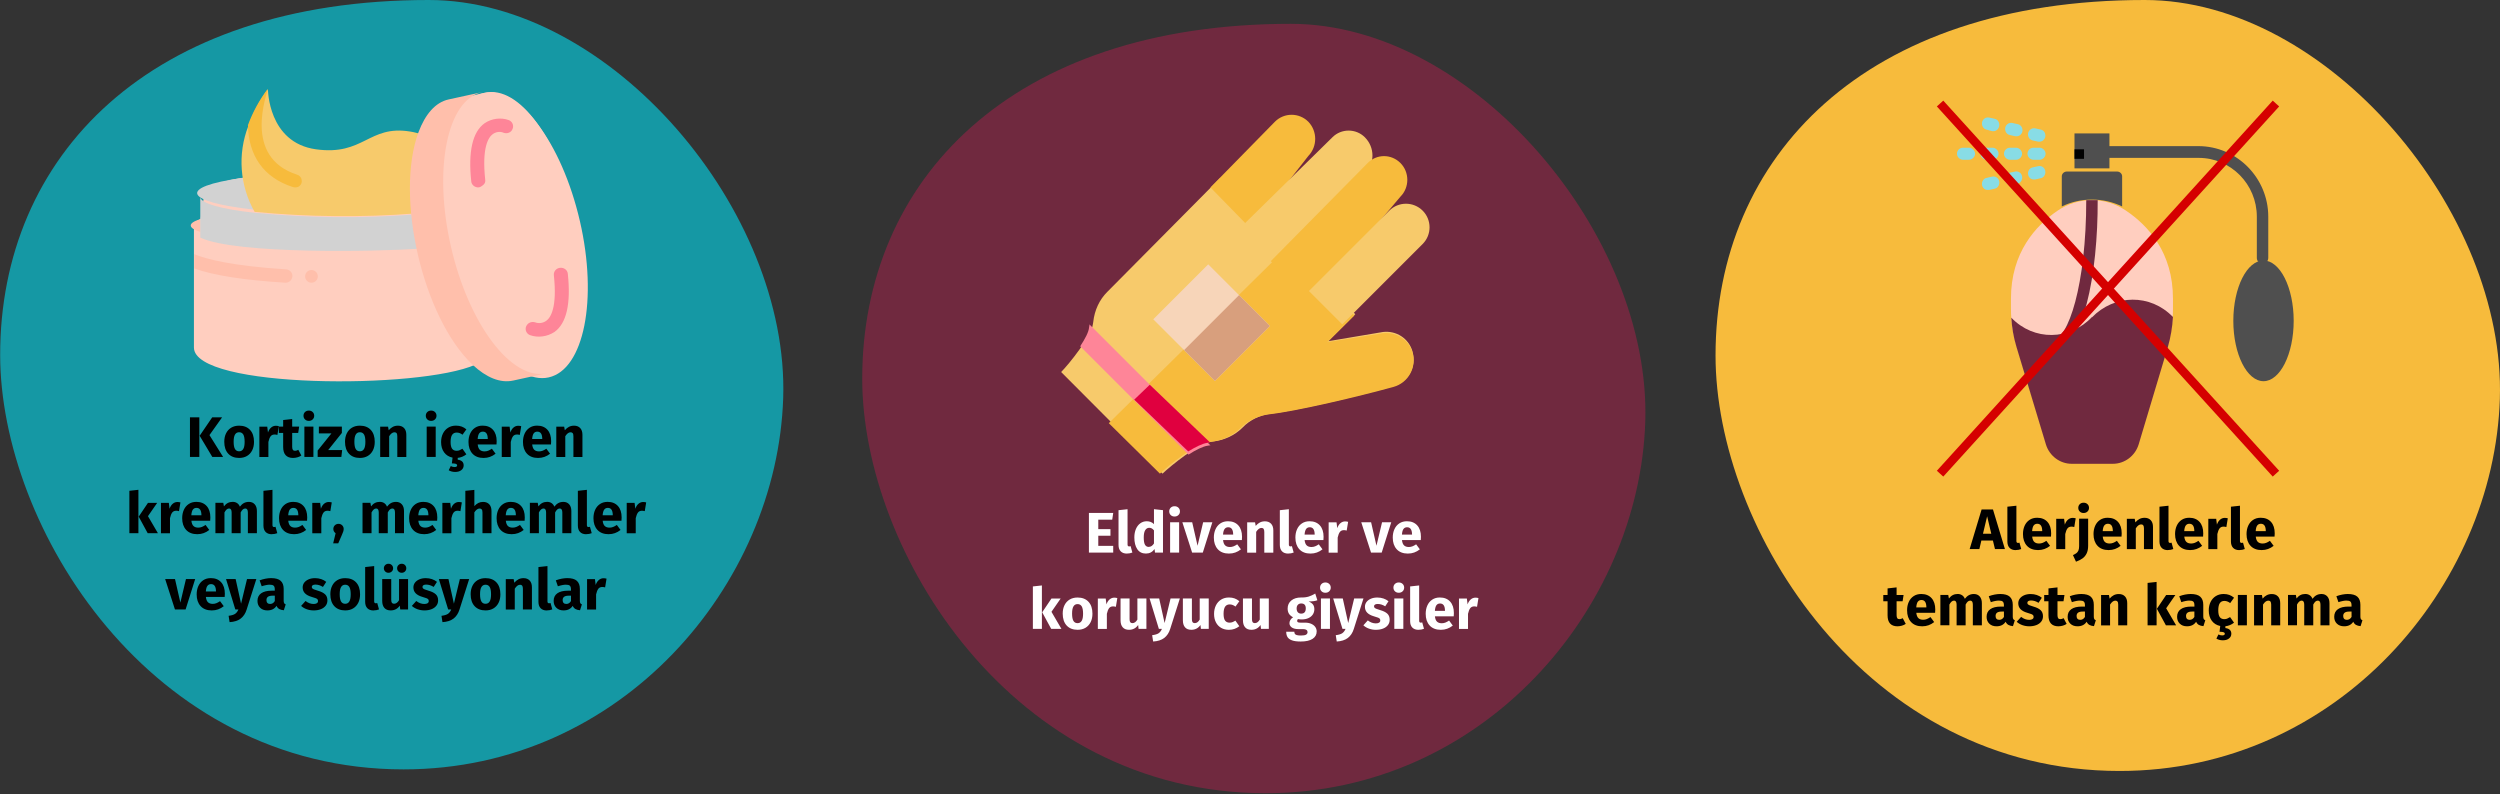 <?xml version="1.0" encoding="UTF-8"?>
<svg xmlns="http://www.w3.org/2000/svg" id="Ebene_1" version="1.1" viewBox="0 0 787 250">
  <rect x="0" y="0" width="787" height="250" fill="#333333" stroke="none"/>
  <defs>
    <style>
      .st0 {
        fill: #4f4f4f;
      }

      .st1 {
        fill: #ffbfab;
      }

      .st2 {
        fill: #88dce5;
      }

      .st3 {
        fill: #fe8598;
      }

      .st4 {
        fill: #fff;
      }

      .st5 {
        fill: #70293f;
      }

      .st6 {
        fill: #f7ca6b;
      }

      .st7 {
        fill: #1598a4;
      }

      .st8 {
        fill: #f7d5b9;
      }

      .st9 {
        fill: none;
        stroke: #d50000;
        stroke-linecap: square;
        stroke-width: 2.73px;
      }

      .st10 {
        fill: #d89f7d;
      }

      .st11 {
        fill: #f7bb3c;
      }

      .st12 {
        fill: #d2d2d2;
      }

      .st13 {
        fill: #e0003f;
      }

      .st14 {
        fill: #ffcebf;
      }
    </style>
  </defs>
  <g id="Group">
    <g id="Group-25">
      <path id="Oval-Copy-28" class="st7" d="M127.05,242.2c68.6,0,117.6-58.1,119.5-116.9S192.45,0,134.95,0C46.75,0,.05,49.3.05,111.7.05,166,47.15,242.2,127.05,242.2Z"></path>
      <path id="Kortizoniçerenkremler_x2C_merhemlerveyasolüsyonlar" d="M62.75,143.85v-12.47h-2.95v12.47h2.95ZM70.24,143.85l-4.3-6.88,3.98-5.6h-3.11l-3.96,5.81,3.98,6.66h3.42ZM75.28,144.16c.96,0,1.79-.21,2.49-.63.7-.42,1.24-1.01,1.62-1.77.38-.76.57-1.65.57-2.67,0-1.61-.41-2.86-1.24-3.75-.83-.89-1.97-1.34-3.44-1.34-.96,0-1.79.21-2.49.63-.7.42-1.24,1.01-1.62,1.77-.38.76-.57,1.65-.57,2.67,0,1.61.42,2.86,1.25,3.75s1.98,1.34,3.43,1.34ZM75.28,142.07c-.59,0-1.02-.24-1.31-.72-.28-.48-.42-1.24-.42-2.29s.14-1.77.43-2.26c.29-.49.72-.73,1.3-.73s1.02.24,1.31.72c.28.48.42,1.24.42,2.29s-.14,1.77-.43,2.26c-.29.49-.72.73-1.3.73ZM84.49,143.85v-4.73c.17-.78.4-1.36.69-1.76.29-.39.72-.58,1.29-.58.22,0,.5.04.86.13h0l.45-2.75c-.29-.08-.61-.13-.95-.13-.55,0-1.05.19-1.49.57-.44.38-.76.9-.98,1.56h0l-.23-1.85h-2.48v9.56h2.84ZM92.27,144.16c.46,0,.91-.07,1.38-.2.46-.13.87-.32,1.21-.56h0l-.95-1.8c-.36.2-.7.31-1.03.31s-.54-.1-.68-.29c-.14-.19-.22-.51-.22-.95h0v-4.39h1.89l.31-1.98h-2.2v-2.39l-2.84.32v2.07h-1.35v1.98h1.35v4.43c0,2.29,1.04,3.44,3.13,3.46ZM97.22,132.49c.49,0,.9-.15,1.21-.46.32-.31.48-.69.48-1.16s-.16-.85-.48-1.16c-.32-.31-.72-.46-1.21-.46s-.89.15-1.21.46c-.31.31-.47.69-.47,1.16s.16.86.47,1.16c.31.31.71.46,1.21.46ZM98.66,143.85v-9.56h-2.84v9.56h2.84ZM107.46,143.85l.25-2.16h-4.41l4.32-5.4v-2h-7.24v2.14h3.96l-4.34,5.4v2.02h7.45ZM113.29,144.16c.96,0,1.79-.21,2.49-.63.7-.42,1.24-1.01,1.62-1.77.38-.76.57-1.65.57-2.67,0-1.61-.41-2.86-1.24-3.75-.83-.89-1.97-1.34-3.44-1.34-.96,0-1.79.21-2.49.63-.7.42-1.24,1.01-1.62,1.77-.38.76-.57,1.65-.57,2.67,0,1.61.42,2.86,1.25,3.75s1.98,1.34,3.43,1.34ZM113.29,142.07c-.59,0-1.02-.24-1.31-.72-.28-.48-.42-1.24-.42-2.29s.14-1.77.43-2.26c.29-.49.72-.73,1.3-.73s1.02.24,1.31.72c.28.48.42,1.24.42,2.29s-.14,1.77-.43,2.26c-.29.49-.72.73-1.3.73ZM122.51,143.85v-6.53c.53-.83,1.08-1.24,1.66-1.24.3,0,.53.09.68.28.15.19.22.52.22,1h0v6.5h2.84v-6.98c0-.91-.23-1.62-.7-2.12s-1.12-.76-1.94-.76c-.59,0-1.12.12-1.59.36-.47.24-.91.6-1.32,1.08h0l-.2-1.13h-2.48v9.56h2.84ZM135.72,132.49c.49,0,.9-.15,1.21-.46.32-.31.48-.69.48-1.16s-.16-.85-.48-1.16c-.32-.31-.72-.46-1.21-.46s-.89.15-1.21.46c-.31.31-.47.69-.47,1.16s.16.86.47,1.16c.31.31.71.46,1.21.46ZM137.16,143.85v-9.56h-2.84v9.56h2.84ZM143.28,148.57c.82,0,1.47-.19,1.95-.58.49-.38.73-.88.73-1.49,0-.5-.15-.91-.46-1.21s-.78-.5-1.41-.57h0v-.58c1-.1,1.9-.47,2.72-1.12h0l-1.24-1.76c-.37.23-.69.39-.95.5-.26.1-.56.15-.88.15-.61,0-1.08-.21-1.4-.63s-.49-1.13-.49-2.14.16-1.8.49-2.27.8-.7,1.44-.7,1.22.23,1.82.68h0l1.22-1.69c-.47-.4-.97-.69-1.49-.88s-1.12-.29-1.78-.29c-.94,0-1.76.22-2.47.66-.71.44-1.25,1.05-1.64,1.83-.38.78-.58,1.67-.58,2.68,0,1.31.32,2.39.96,3.26s1.53,1.41,2.65,1.64h0l-.22,1.82c.58,0,1,.05,1.26.14.26.1.4.25.4.47,0,.36-.28.54-.85.54-.36,0-.74-.1-1.15-.31h0l-.65,1.31c.24.16.53.29.88.39.35.1.73.15,1.13.15ZM152.28,144.16c1.37,0,2.61-.44,3.73-1.33h0l-1.17-1.58c-.42.29-.81.5-1.17.64s-.73.21-1.12.21c-.64,0-1.13-.16-1.49-.49-.36-.32-.59-.89-.68-1.69h5.92c.04-.29.05-.63.05-1.03,0-1.54-.39-2.74-1.17-3.6-.78-.86-1.86-1.3-3.24-1.3-.94,0-1.74.23-2.41.68s-1.18,1.06-1.53,1.84c-.35.77-.52,1.65-.52,2.62,0,1.54.41,2.76,1.24,3.67.83.91,2.02,1.37,3.56,1.37ZM153.56,138.2h-3.19c.06-.83.22-1.42.49-1.78s.65-.54,1.14-.54c1.01,0,1.52.73,1.55,2.2h0v.13ZM160.79,143.85v-4.73c.17-.78.4-1.36.69-1.76.29-.39.72-.58,1.29-.58.22,0,.5.04.86.13h0l.45-2.75c-.29-.08-.61-.13-.95-.13-.55,0-1.05.19-1.49.57-.44.38-.76.9-.98,1.56h0l-.23-1.85h-2.48v9.56h2.84ZM169.43,144.16c1.37,0,2.61-.44,3.73-1.33h0l-1.17-1.58c-.42.29-.81.5-1.17.64s-.73.21-1.12.21c-.64,0-1.13-.16-1.49-.49-.36-.32-.59-.89-.68-1.69h5.92c.04-.29.05-.63.05-1.03,0-1.54-.39-2.74-1.17-3.6s-1.86-1.3-3.24-1.3c-.94,0-1.74.23-2.41.68-.67.45-1.18,1.06-1.53,1.84-.35.77-.52,1.65-.52,2.62,0,1.54.41,2.76,1.24,3.67.83.91,2.02,1.37,3.56,1.37ZM170.71,138.2h-3.19c.06-.83.23-1.42.49-1.78.27-.36.65-.54,1.14-.54,1.01,0,1.52.73,1.55,2.2h0v.13ZM177.95,143.85v-6.53c.53-.83,1.08-1.24,1.66-1.24.3,0,.52.09.68.28.15.19.22.52.22,1h0v6.5h2.84v-6.98c0-.91-.23-1.62-.7-2.12-.47-.5-1.12-.76-1.94-.76-.59,0-1.12.12-1.59.36-.47.24-.92.6-1.32,1.08h0l-.2-1.13h-2.48v9.56h2.84ZM43.57,167.85v-13.66l-2.84.31v13.36h2.84ZM49.71,167.85l-3.13-5.36,2.9-4.19h-2.9l-2.92,4.34,2.84,5.22h3.2ZM53.51,167.85v-4.73c.17-.78.4-1.36.69-1.76.29-.39.72-.58,1.29-.58.22,0,.5.04.86.13h0l.45-2.75c-.29-.08-.61-.13-.95-.13-.55,0-1.05.19-1.49.57-.44.38-.76.9-.98,1.56h0l-.23-1.85h-2.48v9.56h2.84ZM62.15,168.16c1.37,0,2.61-.44,3.73-1.33h0l-1.17-1.58c-.42.29-.81.5-1.17.64s-.73.21-1.12.21c-.64,0-1.13-.16-1.49-.49-.36-.32-.59-.89-.68-1.69h5.92c.04-.29.05-.63.05-1.03,0-1.54-.39-2.74-1.17-3.6-.78-.86-1.86-1.3-3.24-1.3-.94,0-1.74.23-2.41.68s-1.18,1.06-1.53,1.84c-.35.77-.52,1.65-.52,2.62,0,1.54.41,2.76,1.24,3.67.83.91,2.02,1.37,3.56,1.37ZM63.42,162.2h-3.19c.06-.83.22-1.42.49-1.78s.65-.54,1.14-.54c1.01,0,1.52.73,1.55,2.2h0v.13ZM70.66,167.85v-6.53c.22-.41.44-.72.67-.93.23-.21.5-.32.78-.32.54,0,.81.43.81,1.28h0v6.5h2.84v-6.53c.22-.42.44-.73.67-.94.23-.2.49-.31.79-.31.54,0,.81.43.81,1.28h0v6.5h2.84v-6.98c0-.9-.23-1.6-.68-2.11-.46-.51-1.06-.77-1.82-.77-.6,0-1.13.12-1.59.37s-.89.63-1.27,1.14c-.18-.48-.47-.85-.86-1.12-.39-.26-.85-.4-1.39-.4-.58,0-1.09.12-1.54.35-.45.23-.86.59-1.23,1.07h0l-.2-1.12h-2.48v9.56h2.84ZM85.56,168.16c.64,0,1.21-.11,1.73-.32h0l-.56-2.02c-.14.06-.3.09-.47.09-.32,0-.49-.2-.49-.59h0v-11.12l-2.84.31v10.93c0,.88.23,1.55.69,2.03.46.47,1.11.71,1.93.71ZM92.64,168.16c1.37,0,2.61-.44,3.73-1.33h0l-1.17-1.58c-.42.29-.81.5-1.17.64s-.73.21-1.12.21c-.64,0-1.13-.16-1.49-.49-.36-.32-.59-.89-.68-1.69h5.92c.04-.29.05-.63.05-1.03,0-1.54-.39-2.74-1.17-3.6s-1.86-1.3-3.24-1.3c-.94,0-1.74.23-2.41.68s-1.18,1.06-1.53,1.84c-.35.77-.52,1.65-.52,2.62,0,1.54.41,2.76,1.24,3.67.83.91,2.02,1.37,3.56,1.37ZM93.92,162.2h-3.19c.06-.83.22-1.42.49-1.78.27-.36.65-.54,1.14-.54,1.01,0,1.52.73,1.55,2.2h0v.13ZM101.15,167.85v-4.73c.17-.78.4-1.36.69-1.76.29-.39.72-.58,1.29-.58.22,0,.5.04.86.13h0l.45-2.75c-.29-.08-.61-.13-.95-.13-.55,0-1.05.19-1.49.57-.44.38-.76.9-.98,1.56h0l-.23-1.85h-2.48v9.56h2.84ZM106.48,171.04l1.13-2.61c.22-.48.37-.85.45-1.12.08-.26.13-.53.13-.79,0-.46-.16-.84-.47-1.15-.31-.31-.7-.47-1.15-.47s-.86.16-1.17.47-.47.7-.47,1.15c0,.28.06.53.19.76.13.23.3.43.53.58h0l-.77,3.17h1.6ZM116.96,167.85v-6.53c.22-.41.44-.72.68-.93.23-.21.49-.32.78-.32.54,0,.81.43.81,1.28h0v6.5h2.84v-6.53c.22-.42.44-.73.67-.94.23-.2.49-.31.79-.31.54,0,.81.43.81,1.28h0v6.5h2.84v-6.98c0-.9-.23-1.6-.68-2.11-.46-.51-1.06-.77-1.82-.77-.6,0-1.13.12-1.59.37-.46.25-.88.63-1.27,1.14-.18-.48-.47-.85-.86-1.12-.39-.26-.85-.4-1.39-.4-.58,0-1.09.12-1.54.35-.45.23-.86.59-1.23,1.07h0l-.2-1.12h-2.48v9.56h2.84ZM133.59,168.16c1.37,0,2.61-.44,3.73-1.33h0l-1.17-1.58c-.42.29-.81.5-1.17.64s-.73.21-1.12.21c-.64,0-1.13-.16-1.49-.49-.36-.32-.59-.89-.68-1.69h5.92c.04-.29.05-.63.05-1.03,0-1.54-.39-2.74-1.17-3.6s-1.86-1.3-3.24-1.3c-.94,0-1.74.23-2.41.68-.67.45-1.18,1.06-1.53,1.84-.35.77-.52,1.65-.52,2.62,0,1.54.41,2.76,1.24,3.67.83.91,2.02,1.37,3.56,1.37ZM134.87,162.2h-3.19c.06-.83.23-1.42.49-1.78.27-.36.65-.54,1.14-.54,1.01,0,1.52.73,1.55,2.2h0v.13ZM142.1,167.85v-4.73c.17-.78.4-1.36.69-1.76.29-.39.72-.58,1.29-.58.22,0,.5.04.86.13h0l.45-2.75c-.29-.08-.61-.13-.95-.13-.55,0-1.05.19-1.49.57-.44.38-.76.9-.98,1.56h0l-.23-1.85h-2.48v9.56h2.84ZM149.32,167.85v-6.55c.53-.82,1.08-1.22,1.66-1.22.29,0,.51.09.67.28.16.19.23.52.23,1h0v6.5h2.84v-6.98c0-.91-.23-1.62-.7-2.12s-1.12-.76-1.94-.76c-.55,0-1.05.11-1.49.33s-.86.55-1.26,1h0v-5.11l-2.84.29v13.36h2.84ZM161.13,168.16c1.37,0,2.61-.44,3.73-1.33h0l-1.17-1.58c-.42.29-.81.5-1.17.64s-.73.21-1.12.21c-.64,0-1.13-.16-1.49-.49-.36-.32-.59-.89-.68-1.69h5.92c.04-.29.05-.63.05-1.03,0-1.54-.39-2.74-1.17-3.6-.78-.86-1.86-1.3-3.24-1.3-.94,0-1.74.23-2.41.68s-1.18,1.06-1.53,1.84c-.35.77-.52,1.65-.52,2.62,0,1.54.41,2.76,1.24,3.67.83.91,2.02,1.37,3.56,1.37ZM162.4,162.2h-3.19c.06-.83.22-1.42.49-1.78s.65-.54,1.14-.54c1.01,0,1.52.73,1.55,2.2h0v.13ZM169.64,167.85v-6.53c.22-.41.44-.72.68-.93.23-.21.49-.32.78-.32.54,0,.81.43.81,1.28h0v6.5h2.84v-6.53c.22-.42.44-.73.67-.94.23-.2.49-.31.79-.31.54,0,.81.43.81,1.28h0v6.5h2.84v-6.98c0-.9-.23-1.6-.68-2.11-.46-.51-1.06-.77-1.82-.77-.6,0-1.13.12-1.59.37-.46.25-.89.63-1.27,1.14-.18-.48-.47-.85-.86-1.12-.39-.26-.85-.4-1.39-.4-.58,0-1.09.12-1.54.35-.45.23-.86.59-1.23,1.07h0l-.2-1.12h-2.48v9.56h2.84ZM184.54,168.16c.64,0,1.21-.11,1.73-.32h0l-.56-2.02c-.14.06-.3.09-.47.09-.32,0-.49-.2-.49-.59h0v-11.12l-2.84.31v10.93c0,.88.23,1.55.69,2.03.46.47,1.11.71,1.93.71ZM191.62,168.16c1.37,0,2.61-.44,3.73-1.33h0l-1.17-1.58c-.42.29-.81.5-1.17.64s-.73.21-1.12.21c-.64,0-1.13-.16-1.49-.49-.36-.32-.59-.89-.68-1.69h5.92c.04-.29.05-.63.05-1.03,0-1.54-.39-2.74-1.17-3.6s-1.86-1.3-3.24-1.3c-.94,0-1.74.23-2.41.68s-1.18,1.06-1.53,1.84c-.35.77-.52,1.65-.52,2.62,0,1.54.41,2.76,1.24,3.67.83.91,2.02,1.37,3.56,1.37ZM192.9,162.2h-3.19c.06-.83.23-1.42.5-1.78.27-.36.65-.54,1.14-.54,1.01,0,1.52.73,1.55,2.2h0v.13ZM200.13,167.85v-4.73c.17-.78.4-1.36.69-1.76.29-.39.72-.58,1.29-.58.22,0,.5.04.86.13h0l.45-2.75c-.29-.08-.61-.13-.95-.13-.55,0-1.05.19-1.49.57-.44.38-.76.9-.98,1.56h0l-.23-1.85h-2.48v9.56h2.84ZM58.43,191.85l3.01-9.56h-2.9l-1.76,7.4-1.69-7.4h-3.1l3.08,9.56h3.37ZM66.71,192.16c1.37,0,2.61-.44,3.73-1.33h0l-1.17-1.58c-.42.29-.81.5-1.17.64s-.73.21-1.12.21c-.64,0-1.13-.16-1.49-.49-.36-.32-.59-.89-.68-1.69h5.92c.04-.29.05-.63.05-1.03,0-1.54-.39-2.74-1.17-3.6s-1.86-1.3-3.24-1.3c-.94,0-1.74.23-2.41.68-.67.45-1.18,1.06-1.53,1.84-.35.77-.52,1.65-.52,2.62,0,1.54.41,2.76,1.24,3.67.83.91,2.02,1.37,3.56,1.37ZM67.99,186.2h-3.19c.06-.83.22-1.42.5-1.78.27-.36.65-.54,1.14-.54,1.01,0,1.52.73,1.55,2.2h0v.13ZM72.27,195.85c1.46-.08,2.63-.46,3.5-1.12.87-.67,1.5-1.62,1.88-2.85h0l3.04-9.58h-2.93l-1.87,7.74-1.71-7.74h-3.02l2.92,9.56h.97c-.26.64-.61,1.1-1.05,1.39-.44.29-1.11.49-2.03.61h0l.31,2ZM84.17,192.16c1.3,0,2.26-.48,2.88-1.44.2.46.49.79.86,1,.37.21.85.34,1.44.39h0l.59-1.85c-.23-.08-.39-.21-.49-.38-.1-.17-.15-.43-.15-.79h0v-3.71c0-1.13-.32-1.97-.95-2.54s-1.64-.85-3.01-.85c-.54,0-1.12.06-1.76.18-.63.12-1.24.29-1.85.52h0l.65,1.87c.47-.16.92-.28,1.37-.37.44-.09.82-.13,1.13-.13.6,0,1.02.1,1.26.32.24.21.36.6.36,1.16h0v.41h-.97c-1.45,0-2.56.28-3.33.83s-1.15,1.35-1.15,2.39c0,.89.28,1.61.85,2.16.56.55,1.32.83,2.27.83ZM85,190.12c-.35,0-.62-.1-.82-.31-.2-.21-.3-.51-.3-.89,0-.48.16-.83.48-1.06s.8-.34,1.45-.34h.7v1.69c-.36.61-.86.92-1.51.92ZM98.82,192.16c.79,0,1.51-.13,2.16-.38.65-.25,1.16-.62,1.53-1.09s.56-1.03.56-1.68c0-.82-.24-1.46-.73-1.92-.49-.46-1.23-.84-2.22-1.12-.58-.17-1-.31-1.28-.43s-.46-.24-.55-.35c-.09-.11-.14-.26-.14-.44,0-.23.1-.4.3-.53s.48-.19.85-.19c.79,0,1.58.25,2.36.74h0l1.04-1.6c-.46-.37-.98-.66-1.58-.86-.6-.2-1.24-.31-1.93-.31-.78,0-1.47.13-2.06.39s-1.05.61-1.37,1.04c-.32.44-.48.93-.48,1.48,0,.73.23,1.34.7,1.84.47.49,1.18.88,2.12,1.15.6.17,1.04.31,1.31.42.28.11.46.24.56.37.1.13.14.31.14.54,0,.29-.12.51-.37.67-.25.16-.58.23-1.02.23-.89,0-1.73-.31-2.54-.94h0l-1.39,1.55c.48.44,1.06.79,1.75,1.04s1.44.38,2.24.38ZM108.67,192.16c.96,0,1.79-.21,2.49-.63.7-.42,1.24-1.01,1.62-1.77.38-.76.57-1.65.57-2.67,0-1.61-.41-2.86-1.24-3.75-.83-.89-1.97-1.34-3.44-1.34-.96,0-1.79.21-2.49.63-.7.42-1.24,1.01-1.62,1.77-.38.76-.57,1.65-.57,2.67,0,1.61.42,2.86,1.25,3.75s1.98,1.34,3.43,1.34ZM108.67,190.07c-.59,0-1.02-.24-1.31-.72-.28-.48-.42-1.24-.42-2.29s.14-1.77.43-2.26c.29-.49.72-.73,1.3-.73s1.02.24,1.31.72c.28.48.42,1.24.42,2.29s-.14,1.77-.43,2.26c-.29.49-.72.73-1.3.73ZM117.58,192.16c.64,0,1.21-.11,1.73-.32h0l-.56-2.02c-.14.06-.3.09-.47.09-.32,0-.49-.2-.49-.59h0v-11.12l-2.84.31v10.93c0,.88.23,1.55.69,2.03.46.47,1.11.71,1.94.71ZM122.29,180.31c.41,0,.75-.14,1.04-.41s.42-.61.42-1.01-.14-.73-.42-1.01-.63-.41-1.04-.41-.75.14-1.03.41c-.28.28-.42.61-.42,1.01s.14.73.42,1.01c.28.28.63.41,1.03.41ZM126.45,180.31c.42,0,.77-.14,1.04-.41s.41-.61.41-1.01-.14-.73-.41-1.01-.62-.41-1.04-.41c-.4,0-.74.14-1.02.41-.28.28-.42.61-.42,1.01s.14.73.42,1.01c.28.28.62.41,1.02.41ZM122.96,192.16c1.24,0,2.2-.5,2.9-1.51h0l.13,1.21h2.47v-9.56h-2.84v6.64c-.43.74-.95,1.12-1.55,1.12-.31,0-.54-.09-.69-.28-.15-.19-.22-.51-.22-.98h0v-6.5h-2.84v6.86c0,.95.23,1.69.68,2.21s1.11.79,1.99.79ZM133.67,192.16c.79,0,1.51-.13,2.16-.38s1.16-.62,1.53-1.09.56-1.03.56-1.68c0-.82-.24-1.46-.73-1.92-.49-.46-1.23-.84-2.22-1.12-.58-.17-1-.31-1.28-.43s-.46-.24-.55-.35c-.09-.11-.14-.26-.14-.44,0-.23.1-.4.3-.53.2-.13.48-.19.86-.19.79,0,1.58.25,2.36.74h0l1.04-1.6c-.46-.37-.98-.66-1.58-.86-.6-.2-1.24-.31-1.93-.31-.78,0-1.47.13-2.06.39s-1.05.61-1.37,1.04c-.32.44-.48.93-.48,1.48,0,.73.23,1.34.7,1.84.47.49,1.18.88,2.12,1.15.6.17,1.04.31,1.31.42s.46.24.56.37c.1.13.14.31.14.54,0,.29-.12.51-.37.67s-.59.23-1.02.23c-.89,0-1.73-.31-2.54-.94h0l-1.39,1.55c.48.44,1.07.79,1.76,1.04s1.44.38,2.24.38ZM139.27,195.85c1.46-.08,2.63-.46,3.5-1.12.87-.67,1.5-1.62,1.88-2.85h0l3.04-9.58h-2.93l-1.87,7.74-1.71-7.74h-3.02l2.92,9.56h.97c-.26.64-.62,1.1-1.05,1.39-.44.29-1.11.49-2.02.61h0l.31,2ZM152.84,192.16c.96,0,1.79-.21,2.49-.63.7-.42,1.24-1.01,1.62-1.77.38-.76.57-1.65.57-2.67,0-1.61-.41-2.86-1.24-3.75s-1.97-1.34-3.44-1.34c-.96,0-1.79.21-2.49.63s-1.24,1.01-1.62,1.77c-.38.76-.57,1.65-.57,2.67,0,1.61.42,2.86,1.25,3.75s1.98,1.34,3.43,1.34ZM152.84,190.07c-.59,0-1.02-.24-1.3-.72-.28-.48-.42-1.24-.42-2.29s.14-1.77.43-2.26c.29-.49.72-.73,1.3-.73s1.02.24,1.31.72c.28.48.42,1.24.42,2.29s-.14,1.77-.43,2.26c-.29.49-.72.73-1.3.73ZM162.05,191.85v-6.53c.53-.83,1.08-1.24,1.66-1.24.3,0,.52.09.67.28.15.19.23.52.23,1h0v6.5h2.84v-6.98c0-.91-.23-1.62-.7-2.12s-1.12-.76-1.94-.76c-.59,0-1.12.12-1.59.36-.47.24-.91.6-1.32,1.08h0l-.2-1.13h-2.48v9.56h2.84ZM172.13,192.16c.64,0,1.21-.11,1.73-.32h0l-.56-2.02c-.14.06-.3.09-.47.09-.32,0-.49-.2-.49-.59h0v-11.12l-2.84.31v10.93c0,.88.23,1.55.69,2.03.46.47,1.11.71,1.93.71ZM177.41,192.16c1.3,0,2.26-.48,2.88-1.44.2.46.49.79.86,1,.37.21.85.34,1.44.39h0l.59-1.85c-.23-.08-.39-.21-.49-.38-.1-.17-.15-.43-.15-.79h0v-3.71c0-1.13-.32-1.97-.95-2.54s-1.64-.85-3.01-.85c-.54,0-1.12.06-1.76.18-.63.12-1.24.29-1.85.52h0l.65,1.87c.47-.16.92-.28,1.37-.37.44-.09.82-.13,1.13-.13.6,0,1.02.1,1.26.32.24.21.36.6.36,1.16h0v.41h-.97c-1.45,0-2.56.28-3.33.83-.77.55-1.15,1.35-1.15,2.39,0,.89.28,1.61.85,2.16s1.32.83,2.27.83ZM178.24,190.12c-.35,0-.62-.1-.82-.31-.2-.21-.3-.51-.3-.89,0-.48.16-.83.48-1.06.32-.23.8-.34,1.45-.34h.7v1.69c-.36.61-.86.92-1.51.92ZM187.65,191.85v-4.73c.17-.78.4-1.36.69-1.76.29-.39.72-.58,1.29-.58.22,0,.5.04.86.13h0l.45-2.75c-.29-.08-.61-.13-.95-.13-.55,0-1.05.19-1.49.57-.44.38-.76.9-.98,1.56h0l-.23-1.85h-2.48v9.56h2.84Z"></path>
    </g>
    <g id="Group-26">
      <path id="Oval-Copy-29" class="st5" d="M398.43,249.7c68.6,0,117.6-58.1,119.5-116.9S463.83,7.5,406.33,7.5c-88.2,0-134.9,49.3-134.9,111.7,0,54.3,47.1,130.5,127,130.5Z"></path>
      <path id="Eldivenlervekoruyucugiysiler" class="st4" d="M350.44,173.96v-2.12h-4.7v-3.19h3.83v-2.07h-3.83v-2.99h4.39l.31-2.11h-7.65v12.47h7.65ZM354.74,174.26c.64,0,1.21-.11,1.73-.32h0l-.56-2.02c-.14.06-.3.09-.47.09-.32,0-.49-.2-.49-.59h0v-11.12l-2.84.31v10.93c0,.88.23,1.55.69,2.02s1.11.71,1.93.71ZM360.73,174.26c1.14,0,2.05-.47,2.72-1.42h0l.14,1.12h2.52v-13.36l-2.84-.31v4.7c-.6-.6-1.36-.9-2.27-.9-.77,0-1.45.22-2.04.65-.59.43-1.05,1.03-1.38,1.8-.32.77-.49,1.64-.49,2.61,0,1.58.31,2.83.93,3.74.62.91,1.52,1.37,2.71,1.37ZM361.61,172.17c-.5,0-.89-.22-1.16-.67-.27-.44-.4-1.22-.4-2.34,0-1.02.16-1.78.47-2.27.31-.49.73-.74,1.26-.74.3,0,.57.07.8.2s.46.34.69.61h0v4.12c-.44.72-1,1.08-1.66,1.08ZM369.75,162.6c.49,0,.9-.15,1.22-.46s.48-.69.48-1.16-.16-.85-.48-1.16-.72-.46-1.22-.46-.89.15-1.21.46c-.31.31-.47.69-.47,1.16s.16.86.47,1.16c.31.31.71.46,1.21.46ZM371.19,173.96v-9.56h-2.84v9.56h2.84ZM378.64,173.96l3.01-9.56h-2.9l-1.76,7.4-1.69-7.4h-3.1l3.08,9.56h3.37ZM386.92,174.26c1.37,0,2.61-.44,3.73-1.33h0l-1.17-1.58c-.42.29-.81.5-1.17.64s-.73.21-1.12.21c-.64,0-1.13-.16-1.49-.49-.36-.32-.59-.89-.68-1.69h5.92c.04-.29.05-.63.05-1.03,0-1.54-.39-2.74-1.17-3.6s-1.86-1.3-3.24-1.3c-.94,0-1.74.23-2.41.68-.67.45-1.18,1.06-1.53,1.84s-.52,1.65-.52,2.62c0,1.54.41,2.76,1.24,3.67s2.02,1.37,3.56,1.37ZM388.2,168.3h-3.19c.06-.83.22-1.42.5-1.78.27-.36.65-.54,1.14-.54,1.01,0,1.52.73,1.55,2.2h0v.13ZM395.44,173.96v-6.53c.53-.83,1.08-1.24,1.66-1.24.3,0,.53.09.67.28.15.19.23.52.23,1h0v6.5h2.84v-6.98c0-.91-.23-1.62-.7-2.12-.47-.5-1.12-.76-1.94-.76-.59,0-1.12.12-1.59.36-.47.24-.92.6-1.32,1.08h0l-.2-1.13h-2.48v9.56h2.84ZM405.52,174.26c.64,0,1.21-.11,1.73-.32h0l-.56-2.02c-.14.06-.3.09-.47.09-.32,0-.49-.2-.49-.59h0v-11.12l-2.84.31v10.93c0,.88.23,1.55.69,2.02s1.11.71,1.93.71ZM412.59,174.26c1.37,0,2.61-.44,3.73-1.33h0l-1.17-1.58c-.42.29-.81.5-1.17.64s-.73.21-1.12.21c-.64,0-1.13-.16-1.49-.49-.36-.32-.59-.89-.68-1.69h5.92c.04-.29.05-.63.05-1.03,0-1.54-.39-2.74-1.17-3.6s-1.86-1.3-3.24-1.3c-.94,0-1.74.23-2.41.68s-1.18,1.06-1.53,1.84c-.35.77-.52,1.65-.52,2.62,0,1.54.41,2.76,1.24,3.67.83.91,2.02,1.37,3.56,1.37ZM413.87,168.3h-3.19c.06-.83.23-1.42.49-1.78.27-.36.65-.54,1.14-.54,1.01,0,1.52.73,1.55,2.2h0v.13ZM421.1,173.96v-4.73c.17-.78.4-1.37.69-1.76.29-.39.72-.58,1.29-.58.22,0,.5.04.86.13h0l.45-2.75c-.29-.08-.61-.13-.95-.13-.55,0-1.05.19-1.49.57-.44.38-.76.9-.98,1.56h0l-.23-1.85h-2.48v9.56h2.84ZM434.96,173.96l3.01-9.56h-2.9l-1.76,7.4-1.69-7.4h-3.1l3.08,9.56h3.37ZM443.24,174.26c1.37,0,2.61-.44,3.73-1.33h0l-1.17-1.58c-.42.29-.81.5-1.17.64s-.73.21-1.12.21c-.64,0-1.13-.16-1.49-.49-.36-.32-.59-.89-.68-1.69h5.92c.04-.29.05-.63.05-1.03,0-1.54-.39-2.74-1.17-3.6s-1.86-1.3-3.24-1.3c-.94,0-1.74.23-2.41.68s-1.18,1.06-1.53,1.84c-.35.77-.52,1.65-.52,2.62,0,1.54.41,2.76,1.24,3.67s2.02,1.37,3.56,1.37ZM444.52,168.3h-3.19c.06-.83.22-1.42.49-1.78s.65-.54,1.14-.54c1.01,0,1.52.73,1.55,2.2h0v.13ZM327.99,197.96v-13.66l-2.84.31v13.36h2.84ZM334.13,197.96l-3.13-5.36,2.9-4.19h-2.9l-2.92,4.34,2.84,5.22h3.2ZM339.22,198.26c.96,0,1.79-.21,2.49-.63.7-.42,1.24-1.01,1.62-1.77.38-.76.57-1.65.57-2.67,0-1.61-.41-2.86-1.24-3.75-.83-.89-1.97-1.34-3.44-1.34-.96,0-1.79.21-2.49.63-.7.42-1.24,1.01-1.62,1.77-.38.76-.57,1.65-.57,2.67,0,1.61.42,2.86,1.25,3.75s1.98,1.34,3.43,1.34ZM339.22,196.17c-.59,0-1.02-.24-1.31-.72-.28-.48-.42-1.24-.42-2.29s.14-1.77.43-2.26c.29-.49.72-.73,1.3-.73s1.02.24,1.31.72c.28.48.42,1.24.42,2.29s-.14,1.77-.43,2.26c-.29.49-.72.73-1.3.73ZM348.44,197.96v-4.73c.17-.78.4-1.37.69-1.76.29-.39.72-.58,1.29-.58.22,0,.5.04.86.13h0l.45-2.75c-.29-.08-.61-.13-.95-.13-.55,0-1.05.19-1.49.57-.44.38-.76.9-.98,1.56h0l-.23-1.85h-2.48v9.56h2.84ZM355.39,198.26c1.24,0,2.2-.5,2.9-1.51h0l.13,1.21h2.47v-9.56h-2.84v6.64c-.43.74-.95,1.12-1.55,1.12-.31,0-.54-.09-.69-.28s-.22-.51-.22-.98h0v-6.5h-2.84v6.86c0,.95.22,1.69.68,2.21.45.53,1.11.79,1.99.79ZM363,201.95c1.46-.08,2.63-.46,3.5-1.12.87-.67,1.5-1.62,1.88-2.85h0l3.04-9.58h-2.93l-1.87,7.74-1.71-7.74h-3.02l2.92,9.56h.97c-.26.64-.62,1.1-1.05,1.39-.44.29-1.11.49-2.03.61h0l.31,2ZM375.01,198.26c1.24,0,2.2-.5,2.9-1.51h0l.13,1.21h2.47v-9.56h-2.84v6.64c-.43.74-.95,1.12-1.55,1.12-.31,0-.54-.09-.69-.28s-.22-.51-.22-.98h0v-6.5h-2.84v6.86c0,.95.22,1.69.67,2.21.45.53,1.11.79,1.99.79ZM386.92,198.26c1.2,0,2.27-.38,3.22-1.13h0l-1.24-1.76c-.37.23-.69.39-.95.49-.26.1-.56.15-.88.15-.61,0-1.08-.21-1.4-.63s-.49-1.13-.49-2.14.16-1.8.49-2.27.8-.7,1.44-.7,1.22.23,1.82.68h0l1.22-1.69c-.47-.4-.97-.69-1.49-.88s-1.12-.29-1.78-.29c-.94,0-1.76.22-2.47.66-.71.44-1.25,1.05-1.64,1.83-.38.78-.58,1.67-.58,2.68s.19,1.89.58,2.64c.38.75.93,1.33,1.64,1.75s1.55.62,2.52.62ZM393.92,198.26c1.24,0,2.2-.5,2.9-1.51h0l.13,1.21h2.47v-9.56h-2.84v6.64c-.43.74-.95,1.12-1.55,1.12-.31,0-.54-.09-.69-.28s-.22-.51-.22-.98h0v-6.5h-2.84v6.86c0,.95.22,1.69.68,2.21.45.53,1.11.79,1.99.79ZM409.48,201.95c1.62,0,2.86-.28,3.72-.84s1.29-1.34,1.29-2.33c0-.53-.15-1-.45-1.42-.3-.42-.73-.75-1.28-.99-.55-.24-1.19-.36-1.93-.36h-1.44c-.42,0-.7-.05-.84-.15-.14-.1-.21-.24-.21-.42,0-.11.03-.21.08-.32s.13-.18.23-.23c.35.07.71.11,1.1.11.82,0,1.53-.14,2.13-.41s1.07-.66,1.39-1.14c.32-.49.49-1.04.49-1.65s-.14-1.11-.43-1.49c-.29-.38-.74-.71-1.37-.97,1.21,0,2.13-.13,2.75-.38h0l-.67-2.11c-.71.42-1.39.74-2.06.95s-1.48.31-2.44.29c-1.26,0-2.27.32-3.04.95-.77.63-1.15,1.48-1.15,2.55,0,.62.14,1.15.4,1.59.27.44.71.82,1.31,1.14-.35.22-.62.49-.83.82-.2.33-.31.67-.31,1.02,0,.55.24,1,.73,1.36.49.35,1.22.53,2.21.53h1.39c.46,0,.8.08,1.03.25.23.17.34.4.34.68,0,.35-.15.62-.45.8-.3.19-.84.28-1.62.28-.56,0-1-.04-1.3-.13-.3-.08-.51-.21-.62-.38s-.17-.4-.17-.68h-2.56c0,.67.14,1.23.4,1.67.27.44.74.79,1.41,1.04.67.25,1.59.37,2.75.37ZM409.62,193.17c-.44,0-.79-.14-1.05-.42-.26-.28-.39-.68-.39-1.2s.13-.88.39-1.16c.26-.28.61-.42,1.05-.42.96,0,1.44.52,1.44,1.55,0,.55-.12.97-.37,1.24s-.6.41-1.07.41ZM417.23,186.6c.49,0,.9-.15,1.21-.46.32-.31.48-.69.48-1.16s-.16-.85-.48-1.16c-.32-.31-.72-.46-1.21-.46s-.89.15-1.21.46c-.31.31-.47.69-.47,1.16s.16.86.47,1.16c.31.31.71.46,1.21.46ZM418.67,197.96v-9.56h-2.84v9.56h2.84ZM420.8,201.95c1.46-.08,2.63-.46,3.5-1.12s1.5-1.62,1.88-2.85h0l3.04-9.58h-2.93l-1.87,7.74-1.71-7.74h-3.02l2.92,9.56h.97c-.26.64-.62,1.1-1.05,1.39-.44.29-1.11.49-2.03.61h0l.31,2ZM433.22,198.26c.79,0,1.51-.13,2.16-.38.65-.25,1.16-.62,1.53-1.09.37-.47.56-1.04.56-1.68,0-.82-.24-1.46-.73-1.92-.49-.46-1.23-.84-2.22-1.12-.58-.17-1-.31-1.28-.43s-.46-.24-.55-.35-.14-.26-.14-.44c0-.23.1-.41.3-.53.2-.13.48-.19.85-.19.79,0,1.58.25,2.36.74h0l1.04-1.6c-.46-.37-.98-.66-1.58-.86-.6-.2-1.24-.31-1.93-.31-.78,0-1.47.13-2.06.39-.59.26-1.05.61-1.37,1.04-.32.44-.48.93-.48,1.49,0,.73.23,1.34.7,1.84.47.49,1.18.88,2.12,1.15.6.17,1.04.31,1.31.42.28.11.46.24.56.37.1.13.14.31.14.54,0,.29-.12.51-.37.67-.25.16-.59.23-1.02.23-.89,0-1.73-.31-2.54-.94h0l-1.39,1.55c.48.44,1.06.79,1.75,1.04s1.44.38,2.24.38ZM440.33,186.6c.49,0,.9-.15,1.22-.46.32-.31.48-.69.48-1.16s-.16-.85-.48-1.16c-.32-.31-.72-.46-1.22-.46s-.89.15-1.21.46-.47.69-.47,1.16.16.86.47,1.16.71.46,1.21.46ZM441.77,197.96v-9.56h-2.84v9.56h2.84ZM446.54,198.26c.64,0,1.21-.11,1.73-.32h0l-.56-2.02c-.14.06-.3.09-.47.09-.32,0-.49-.2-.49-.59h0v-11.12l-2.84.31v10.93c0,.88.23,1.55.69,2.02.46.47,1.11.71,1.93.71ZM453.61,198.26c1.37,0,2.61-.44,3.73-1.33h0l-1.17-1.58c-.42.29-.81.5-1.17.64-.36.14-.73.21-1.12.21-.64,0-1.13-.16-1.49-.49-.36-.32-.59-.89-.68-1.69h5.92c.04-.29.05-.63.05-1.03,0-1.54-.39-2.74-1.17-3.6s-1.86-1.3-3.24-1.3c-.94,0-1.74.23-2.41.68-.67.45-1.18,1.06-1.53,1.84-.35.77-.52,1.65-.52,2.62,0,1.54.41,2.76,1.24,3.67.83.91,2.02,1.37,3.56,1.37ZM454.89,192.3h-3.19c.06-.83.23-1.42.49-1.78.27-.36.65-.54,1.14-.54,1.01,0,1.52.73,1.55,2.2h0v.13ZM462.13,197.96v-4.73c.17-.78.4-1.37.69-1.76.29-.39.72-.58,1.29-.58.22,0,.5.04.86.13h0l.45-2.75c-.29-.08-.61-.13-.95-.13-.55,0-1.05.19-1.49.57-.44.38-.76.9-.98,1.56h0l-.23-1.85h-2.48v9.56h2.84Z"></path>
    </g>
  </g>
  <g id="cream">
    <path id="Shape" class="st14" d="M181.35,68.3c-5.6-24.6-17.9-41.6-28.8-39.1l-10.4,2.4c-4.2.9-7.4,5.8-9.4,11.4-1.3-.5-2.6-.8-4-1-12.8-2.1-14.3,7.8-29.3,5.7-15-2.1-16-17-16-17,0,0-.5,1.5-3,8.6-1.7,5-5,10.1-3.6,16.6-8.4,1.1-12.6,3.8-12.6,5.6l-1.1,7.4c-1.4.6-2.1,1.3-2.1,2.2v38.3c0,13,71.1,13.2,88.6,5.4,3.2,3.4,8,4.9,12.6,3.9l10.4-2.3c11-2.5,14.3-23.4,8.7-48.1Z"></path>
    <path id="Shape1" data-name="Shape" class="st1" d="M63.05,69v4c-3.9-1.2-4.1-2.8,0-4Z"></path>
    <path id="Shape2" data-name="Shape" class="st12" d="M80.05,66c-21.9-2.4-24.6-7.1-3.7-10,.8,3.5,2,6.9,3.7,10Z"></path>
    <path id="Shape3" data-name="Shape" class="st6" d="M130.65,67.2c-16.8,1.3-33.7,1.1-50.5-.5-4.7-8.3-5.4-18.2-2-27,1.5-4.2,3.6-8.1,6.2-11.6,0,0,0,16.8,15.1,18.9,15.1,2.1,16.6-7.7,29.6-5.6,1.4.2,2.7.6,4,1-2.6,8-3.4,16.4-2.4,24.8Z"></path>
    <path id="Shape4" data-name="Shape" class="st11" d="M92.25,58.9c-9.4-3-14-10-14.2-19.5,1.5-4.1,3.6-7.9,6.2-11.4,0,1.4-8.1,21.4,9.3,27,.7.2,1.3.8,1.4,1.6.2.7-.1,1.5-.7,2-.5.4-1.3.5-2,.3h0Z"></path>
    <path id="Shape5" data-name="Shape" class="st14" d="M172.75,118.8c-11.1,2.5-24.6-15.6-30.3-40.3-5.6-24.7-1.3-46.8,9.8-49.2,11.1-2.4,24.6,15.6,30.3,40.3,5.7,24.6,1.3,46.7-9.8,49.2Z"></path>
    <path id="Shape6" data-name="Shape" class="st12" d="M132.05,78.3c-13.7.9-57.7,1.8-69-3.5v-12.8c0,2,6.8,3.9,17.3,5,16.7,1.6,33.5,1.8,50.2.5.3,3.7.8,7.3,1.5,10.8h0Z"></path>
    <path id="Shape7" data-name="Shape" class="st1" d="M172.05,117.5l-10.5,2.3c-4.1.9-8.5-1-12.7-4.9-15.8-14.9-24.6-53.1-17.1-73.3,2.1-5.6,5.3-9.4,9.5-10.3l10.5-2.3c-11,2.4-15.4,24.2-9.8,48.6,5.6,24.5,19.1,42.3,30.1,39.9Z"></path>
    <path id="Shape8" data-name="Shape" class="st1" d="M92.05,87c-.1,1.1-1,2-2.1,2h-.1c-13-.8-22.7-2.3-28.7-4.5v-4.5c3.8,1.6,11.9,3.7,29,4.8,1.1.1,2,1.1,1.9,2.2Z"></path>
    <circle id="Oval" class="st1" cx="98.05" cy="87" r="2"></circle>
    <g id="Group1" data-name="Group">
      <path id="Shape9" data-name="Shape" class="st3" d="M150.55,59c-1.1,0-2.1-.8-2.2-1.9-1-9.4.4-15.6,4.2-18.3,2.2-1.5,5.1-1.9,7.6-1,1.1.4,1.7,1.7,1.2,2.8-.4,1.1-1.7,1.6-2.8,1.2-1.1-.5-2.4-.3-3.4.4-1.4,1-3.5,4.2-2.4,14.4.1.6-.1,1.2-.6,1.6-.5.4-1,.8-1.6.8h0Z"></path>
      <path id="Shape10" data-name="Shape" class="st3" d="M166.85,105.5c-1.1-.4-1.7-1.7-1.2-2.8s1.7-1.6,2.9-1.2c1.1.4,2.4.2,3.4-.5,1.4-1,3.5-4.2,2.4-14.4-.1-1.2.8-2.2,2-2.3,1.2-.1,2.3.7,2.4,1.9,1,9.4-.4,15.6-4.2,18.3-2.3,1.5-5.2,1.9-7.7,1h0Z"></path>
    </g>
  </g>
  <g id="glove">
    <path class="st6" d="M438.75,121.51c-10.4,3-29.9,7.6-38.6,8.7-3.4.4-6.6,1.9-9,4.4-2.5,2.5-5.8,4-9.5,4.4l-.6.1c-3.7.4-12.6,7.6-15.1,10l-31.9-32c2.5-2.5,9.6-11.4,10-15.1l.1-.6c.4-3.8,2-7.1,4.4-9.5l35.5-35.8,42.6,42.8-8.5,8.5,17.2-2.9c4.2-.5,8.1,2,9.3,6.1v.1c1.4,4.6-1.3,9.5-5.9,10.8Z"></path>
    <path class="st11" d="M444.65,110.91c-1.2-4-5.1-6.5-9.4-6l-17.4,2.8,8.5-8.4-21.4-21.2-55.9,55.1,16.1,15.9c2.5-2.5,11.4-9.5,15.2-9.9l.6-.1c3.8-.4,7.1-1.9,9.6-4.4,2.4-2.4,5.7-3.9,9.1-4.3,8.8-1,28.5-5.7,39-8.6,4.7-1.3,7.4-6.2,6-10.9h0Z"></path>
    <path class="st3" d="M381.05,140.21h-.3l-.6.1c-1.4.2-3.7,1.3-6,2.8l-34.1-34.1c1.5-2.3,2.7-4.5,2.8-6l.1-.6v-.3l38.1,38.1Z"></path>
    <polygon class="st8" points="363.05 100.51 380.35 83.21 399.75 102.61 382.45 119.91 363.05 100.51"></polygon>
    <path class="st13" d="M357.05,125.81l17,16.3c2.3-1.4,4.5-2.5,6-2.7l.6-.1h.3l-19-18.2-4.9,4.7Z"></path>
    <polygon class="st10" points="372.75 110.21 390.05 92.91 399.75 102.61 382.45 119.91 372.75 110.21"></polygon>
    <path class="st11" d="M411.85,38.31c2.9,3,2.9,7.8,0,10.8l-18,23-12.8-13.1,20.3-20.7c2.9-2.9,7.6-2.9,10.5,0Z"></path>
    <path class="st6" d="M429.65,43.21c3.2,3.2,3.2,8.3,0,11.4l-25.3,29.5-13.3-13,28.4-27.9c2.8-2.8,7.4-2.8,10.2,0Z"></path>
    <path class="st11" d="M440.85,51.31c2.9,2.9,2.9,7.7,0,10.6l-28.1,33.2-12.7-12.9,30.4-30.8c2.9-3,7.5-3,10.4-.1Z"></path>
    <path class="st6" d="M447.85,66.31c2.9,2.9,2.9,7.6,0,10.5l-25.3,25.3-10.5-10.5,25.3-25.3c2.9-2.9,7.6-2.9,10.5,0Z"></path>
  </g>
  <g id="Group-6">
    <path id="Oval-Copy-291" data-name="Oval-Copy-29" class="st11" d="M667.25,242.7c68.7,0,117.8-58.2,119.7-117.1,1.9-58.9-54.2-125.6-111.8-125.6-88.3,0-135.1,49.4-135.1,111.9,0,54.5,47.2,130.8,127.2,130.8Z"></path>
    <path id="Tetikleyenmaddeiletemastankaçının" d="M597.34,197.16c.46,0,.92-.07,1.38-.2.46-.13.87-.32,1.21-.56h0l-.95-1.8c-.36.2-.7.31-1.03.31s-.54-.1-.68-.29-.22-.51-.22-.95h0v-4.39h1.89l.31-1.98h-2.2v-2.39l-2.84.32v2.07h-1.35v1.98h1.35v4.43c0,2.29,1.04,3.44,3.13,3.46ZM605.15,197.16c1.37,0,2.61-.44,3.73-1.33h0l-1.17-1.58c-.42.29-.81.5-1.17.64s-.73.21-1.12.21c-.64,0-1.13-.16-1.49-.49-.36-.32-.59-.89-.68-1.69h5.92c.04-.29.05-.63.05-1.03,0-1.54-.39-2.74-1.17-3.6s-1.86-1.3-3.24-1.3c-.94,0-1.74.23-2.41.68-.67.45-1.18,1.06-1.53,1.84-.35.77-.52,1.65-.52,2.62,0,1.54.41,2.76,1.24,3.67.83.91,2.02,1.37,3.56,1.37ZM606.43,191.2h-3.19c.06-.83.22-1.42.49-1.78.27-.36.65-.54,1.14-.54,1.01,0,1.52.73,1.55,2.2h0v.13ZM613.67,196.85v-6.53c.22-.41.44-.72.68-.93.23-.21.49-.32.78-.32.54,0,.81.43.81,1.28h0v6.5h2.84v-6.53c.22-.42.44-.73.67-.94.23-.2.49-.31.79-.31.54,0,.81.43.81,1.28h0v6.5h2.84v-6.98c0-.9-.23-1.6-.68-2.11-.46-.51-1.06-.77-1.82-.77-.6,0-1.13.12-1.59.37-.46.25-.88.63-1.27,1.14-.18-.48-.46-.85-.86-1.12-.39-.26-.85-.4-1.39-.4-.58,0-1.09.12-1.54.35-.45.23-.86.59-1.23,1.07h0l-.2-1.12h-2.48v9.56h2.84ZM628.5,197.16c1.3,0,2.26-.48,2.88-1.44.2.46.49.79.86,1,.37.21.85.34,1.44.39h0l.59-1.85c-.23-.08-.39-.21-.5-.38-.1-.17-.15-.43-.15-.79h0v-3.71c0-1.13-.32-1.97-.95-2.54s-1.64-.85-3.01-.85c-.54,0-1.12.06-1.75.18s-1.25.29-1.85.52h0l.65,1.87c.47-.16.92-.28,1.37-.37.44-.09.82-.13,1.13-.13.6,0,1.02.1,1.26.32.24.21.36.6.36,1.16h0v.41h-.97c-1.45,0-2.56.28-3.33.83-.77.55-1.15,1.35-1.15,2.39,0,.89.28,1.61.85,2.16.56.55,1.32.83,2.27.83ZM629.33,195.12c-.35,0-.62-.1-.82-.31-.2-.21-.3-.51-.3-.89,0-.48.16-.83.48-1.06s.8-.34,1.45-.34h.7v1.69c-.36.61-.86.92-1.51.92ZM723.1,196.85v-6.53c.22-.41.44-.72.68-.93.23-.21.49-.32.78-.32.54,0,.81.43.81,1.28h0v6.5h2.84v-6.53c.22-.42.44-.73.67-.94.23-.2.49-.31.79-.31.54,0,.81.43.81,1.28h0v6.5h2.84v-6.98c0-.9-.23-1.6-.68-2.11-.46-.51-1.06-.77-1.82-.77-.6,0-1.13.12-1.59.37-.46.25-.88.63-1.27,1.14-.18-.48-.46-.85-.86-1.12-.39-.26-.85-.4-1.39-.4-.58,0-1.09.12-1.54.35-.45.23-.86.59-1.23,1.07h0l-.2-1.12h-2.48v9.56h2.84ZM737.93,197.16c1.3,0,2.26-.48,2.88-1.44.2.46.49.79.86,1,.37.21.85.34,1.44.39h0l.59-1.85c-.23-.08-.39-.21-.5-.38-.1-.17-.15-.43-.15-.79h0v-3.71c0-1.13-.32-1.97-.95-2.54s-1.64-.85-3.01-.85c-.54,0-1.12.06-1.75.18s-1.25.29-1.85.52h0l.65,1.87c.47-.16.92-.28,1.37-.37.44-.09.82-.13,1.13-.13.6,0,1.02.1,1.26.32.24.21.36.6.36,1.16h0v.41h-.97c-1.45,0-2.56.28-3.33.83-.77.55-1.15,1.35-1.15,2.39,0,.89.28,1.61.85,2.16.56.55,1.32.83,2.27.83ZM738.76,195.12c-.35,0-.62-.1-.82-.31-.2-.21-.3-.51-.3-.89,0-.48.16-.83.48-1.06s.8-.34,1.45-.34h.7v1.69c-.36.61-.86.92-1.51.92ZM638.88,197.16c.79,0,1.51-.13,2.16-.38.65-.25,1.16-.62,1.53-1.09.37-.47.56-1.03.56-1.68,0-.82-.24-1.46-.73-1.92-.49-.46-1.23-.84-2.22-1.12-.58-.17-1-.31-1.28-.43s-.46-.24-.55-.35c-.09-.11-.14-.26-.14-.44,0-.23.1-.4.3-.53.2-.13.48-.19.86-.19.79,0,1.58.25,2.36.74h0l1.04-1.6c-.46-.37-.98-.66-1.58-.86-.6-.2-1.24-.31-1.93-.31-.78,0-1.47.13-2.06.39-.59.26-1.05.61-1.37,1.04-.32.44-.48.93-.48,1.48,0,.73.23,1.34.7,1.84.47.49,1.18.88,2.12,1.15.6.17,1.04.31,1.31.42s.46.24.56.37c.1.13.14.31.14.54,0,.29-.12.51-.37.67s-.58.23-1.02.23c-.89,0-1.73-.31-2.54-.94h0l-1.39,1.55c.48.44,1.07.79,1.75,1.04.69.25,1.44.38,2.24.38ZM647.99,197.16c.46,0,.91-.07,1.38-.2.46-.13.87-.32,1.21-.56h0l-.95-1.8c-.36.2-.7.31-1.03.31s-.54-.1-.68-.29c-.14-.19-.22-.51-.22-.95h0v-4.39h1.89l.31-1.98h-2.2v-2.39l-2.84.32v2.07h-1.35v1.98h1.35v4.43c0,2.29,1.04,3.44,3.13,3.46ZM654,197.16c1.3,0,2.26-.48,2.88-1.44.2.46.49.79.86,1,.37.21.85.34,1.44.39h0l.59-1.85c-.23-.08-.39-.21-.49-.38s-.15-.43-.15-.79h0v-3.71c0-1.13-.32-1.97-.95-2.54s-1.64-.85-3.01-.85c-.54,0-1.12.06-1.76.18-.63.12-1.24.29-1.84.52h0l.65,1.87c.47-.16.92-.28,1.37-.37.44-.09.82-.13,1.13-.13.6,0,1.02.1,1.26.32.24.21.36.6.36,1.16h0v.41h-.97c-1.45,0-2.56.28-3.33.83-.77.55-1.15,1.35-1.15,2.39,0,.89.28,1.61.85,2.16.56.55,1.32.83,2.27.83ZM654.83,195.12c-.35,0-.62-.1-.82-.31-.2-.21-.3-.51-.3-.89,0-.48.16-.83.48-1.06s.8-.34,1.45-.34h.7v1.69c-.36.61-.86.92-1.51.92ZM664.25,196.85v-6.53c.53-.83,1.08-1.24,1.66-1.24.3,0,.52.09.68.28.15.19.22.52.22,1h0v6.5h2.84v-6.98c0-.91-.23-1.62-.7-2.12-.47-.5-1.12-.76-1.94-.76-.59,0-1.12.12-1.59.36-.47.24-.92.6-1.32,1.08h0l-.2-1.13h-2.48v9.56h2.84ZM678.9,196.85v-13.66l-2.84.31v13.36h2.84ZM685.04,196.85l-3.13-5.36,2.9-4.19h-2.9l-2.92,4.34,2.84,5.22h3.2ZM688.46,197.16c1.3,0,2.26-.48,2.88-1.44.2.46.49.79.86,1,.37.21.85.34,1.44.39h0l.59-1.85c-.23-.08-.39-.21-.49-.38-.1-.17-.15-.43-.15-.79h0v-3.71c0-1.13-.32-1.97-.95-2.54s-1.64-.85-3.01-.85c-.54,0-1.12.06-1.76.18-.63.12-1.24.29-1.84.52h0l.65,1.87c.47-.16.92-.28,1.37-.37.44-.09.82-.13,1.13-.13.6,0,1.02.1,1.26.32.24.21.36.6.36,1.16h0v.41h-.97c-1.45,0-2.56.28-3.33.83-.77.55-1.15,1.35-1.15,2.39,0,.89.28,1.61.85,2.16.56.55,1.32.83,2.27.83ZM689.28,195.12c-.35,0-.62-.1-.82-.31-.2-.21-.3-.51-.3-.89,0-.48.16-.83.48-1.06.32-.23.8-.34,1.45-.34h.7v1.69c-.36.61-.86.92-1.51.92ZM699.74,201.57c.82,0,1.47-.19,1.95-.58.49-.38.73-.88.73-1.49,0-.5-.15-.91-.46-1.21s-.78-.5-1.41-.57h0v-.58c1-.1,1.9-.47,2.72-1.12h0l-1.24-1.76c-.37.23-.69.39-.95.5-.26.1-.56.15-.88.15-.61,0-1.08-.21-1.4-.63s-.49-1.13-.49-2.14.16-1.8.49-2.27.8-.7,1.44-.7,1.22.23,1.82.68h0l1.22-1.69c-.47-.4-.97-.69-1.49-.88s-1.12-.29-1.78-.29c-.94,0-1.76.22-2.47.66-.71.44-1.25,1.05-1.64,1.83-.38.78-.58,1.67-.58,2.68,0,1.31.32,2.39.96,3.26s1.53,1.41,2.65,1.64h0l-.22,1.82c.58,0,1,.05,1.26.14.26.1.4.25.4.47,0,.36-.28.54-.85.54-.36,0-.74-.1-1.15-.31h0l-.65,1.31c.24.16.53.29.88.39.35.1.73.15,1.13.15ZM707.32,196.85v-9.56h-2.84v9.56h2.84ZM712.4,196.85v-6.53c.53-.83,1.08-1.24,1.66-1.24.3,0,.53.09.68.28.15.19.23.52.23,1h0v6.5h2.84v-6.98c0-.91-.23-1.62-.7-2.12s-1.12-.76-1.94-.76c-.59,0-1.12.12-1.59.36-.47.24-.91.6-1.32,1.08h0l-.2-1.13h-2.48v9.56h2.84Z"></path>
    <path id="Alerjenlerle" d="M623.1,172.85l.63-2.68h3.64l.65,2.68h3.13l-3.76-12.47h-3.58l-3.76,12.47h3.06ZM626.87,168.03h-2.63l1.31-5.51,1.31,5.51ZM634.55,173.16c.64,0,1.21-.11,1.73-.32h0l-.56-2.02c-.14.06-.3.09-.47.09-.32,0-.49-.2-.49-.59h0v-11.12l-2.84.31v10.93c0,.88.23,1.55.69,2.03.46.47,1.11.71,1.93.71ZM641.63,173.16c1.37,0,2.61-.44,3.73-1.33h0l-1.17-1.58c-.42.29-.81.5-1.17.64s-.73.21-1.12.21c-.64,0-1.13-.16-1.49-.49-.36-.32-.59-.89-.68-1.69h5.92c.04-.29.05-.63.05-1.03,0-1.54-.39-2.74-1.17-3.6s-1.86-1.3-3.24-1.3c-.94,0-1.74.23-2.41.68s-1.18,1.06-1.53,1.84c-.35.77-.52,1.65-.52,2.62,0,1.54.41,2.76,1.24,3.67.83.91,2.02,1.37,3.56,1.37ZM642.9,167.2h-3.19c.06-.83.22-1.42.49-1.78.27-.36.65-.54,1.14-.54,1.01,0,1.52.73,1.55,2.2h0v.13ZM650.14,172.85v-4.73c.17-.78.4-1.36.69-1.76.29-.39.72-.58,1.29-.58.22,0,.5.04.86.13h0l.45-2.75c-.29-.08-.61-.13-.95-.13-.55,0-1.05.19-1.49.57-.44.38-.76.9-.98,1.56h0l-.23-1.85h-2.48v9.56h2.84ZM655.92,161.49c.49,0,.9-.15,1.22-.46s.48-.69.48-1.16-.16-.85-.48-1.16-.72-.46-1.22-.46-.89.15-1.21.46c-.31.31-.47.69-.47,1.16s.16.86.47,1.16c.31.31.71.46,1.21.46ZM653.51,176.83c.83-.3,1.51-.65,2.06-1.04s.98-.91,1.3-1.56c.32-.65.48-1.47.48-2.47h0v-8.48h-2.84v8.66c0,.56-.08,1.02-.22,1.36-.15.34-.36.61-.62.82-.26.2-.63.41-1.1.63h0l.95,2.07ZM663.84,173.16c1.37,0,2.61-.44,3.73-1.33h0l-1.17-1.58c-.42.29-.81.5-1.17.64s-.73.21-1.12.21c-.64,0-1.13-.16-1.49-.49-.36-.32-.59-.89-.68-1.69h5.92c.04-.29.05-.63.05-1.03,0-1.54-.39-2.74-1.17-3.6s-1.86-1.3-3.24-1.3c-.94,0-1.74.23-2.41.68-.67.45-1.18,1.06-1.53,1.84-.35.77-.52,1.65-.52,2.62,0,1.54.41,2.76,1.24,3.67.83.91,2.02,1.37,3.56,1.37ZM665.12,167.2h-3.19c.06-.83.22-1.42.5-1.78.27-.36.65-.54,1.14-.54,1.01,0,1.52.73,1.55,2.2h0v.13ZM672.35,172.85v-6.53c.53-.83,1.08-1.24,1.66-1.24.3,0,.53.09.68.28.15.19.23.52.23,1h0v6.5h2.84v-6.98c0-.91-.23-1.62-.7-2.12s-1.12-.76-1.94-.76c-.59,0-1.12.12-1.59.36-.47.24-.91.6-1.32,1.08h0l-.2-1.13h-2.48v9.56h2.84ZM682.43,173.16c.64,0,1.21-.11,1.73-.32h0l-.56-2.02c-.14.06-.3.09-.47.09-.32,0-.49-.2-.49-.59h0v-11.12l-2.84.31v10.93c0,.88.23,1.55.69,2.03.46.47,1.11.71,1.94.71ZM689.51,173.16c1.37,0,2.61-.44,3.73-1.33h0l-1.17-1.58c-.42.29-.81.5-1.17.64s-.73.21-1.12.21c-.64,0-1.13-.16-1.49-.49-.36-.32-.59-.89-.68-1.69h5.92c.04-.29.05-.63.05-1.03,0-1.54-.39-2.74-1.17-3.6s-1.86-1.3-3.24-1.3c-.94,0-1.74.23-2.41.68s-1.18,1.06-1.53,1.84c-.35.77-.52,1.65-.52,2.62,0,1.54.41,2.76,1.24,3.67.83.91,2.02,1.37,3.56,1.37ZM690.78,167.2h-3.19c.06-.83.22-1.42.49-1.78s.65-.54,1.14-.54c1.01,0,1.52.73,1.55,2.2h0v.13ZM698.02,172.85v-4.73c.17-.78.4-1.36.69-1.76.29-.39.72-.58,1.29-.58.22,0,.5.04.86.13h0l.45-2.75c-.29-.08-.61-.13-.95-.13-.55,0-1.05.19-1.49.57-.44.38-.76.9-.98,1.56h0l-.23-1.85h-2.48v9.56h2.84ZM704.93,173.16c.64,0,1.21-.11,1.73-.32h0l-.56-2.02c-.14.06-.3.09-.47.09-.32,0-.49-.2-.49-.59h0v-11.12l-2.84.31v10.93c0,.88.23,1.55.69,2.03.46.47,1.11.71,1.94.71ZM712.01,173.16c1.37,0,2.61-.44,3.73-1.33h0l-1.17-1.58c-.42.29-.81.5-1.17.64s-.73.21-1.12.21c-.64,0-1.13-.16-1.49-.49-.36-.32-.59-.89-.68-1.69h5.92c.04-.29.05-.63.05-1.03,0-1.54-.39-2.74-1.17-3.6s-1.86-1.3-3.24-1.3c-.94,0-1.74.23-2.41.68s-1.18,1.06-1.53,1.84c-.35.77-.52,1.65-.52,2.62,0,1.54.41,2.76,1.24,3.67.83.91,2.02,1.37,3.56,1.37ZM713.28,167.2h-3.19c.06-.83.22-1.42.49-1.78s.65-.54,1.14-.54c1.01,0,1.52.73,1.55,2.2h0v.13Z"></path>
    <g id="perfume">
      <path id="Path" class="st0" d="M712.25,83c-1,0-1.8-.8-1.8-1.8v-13c0-10.2-8.2-18.5-18.3-18.5h-29.3c-1,0-1.8-.8-1.8-1.8s.8-1.9,1.8-1.9h29.2c12.1,0,22,10,22,22.2v13c0,1-.8,1.8-1.8,1.8"></path>
      <path id="Path1" data-name="Path" class="st14" d="M647.75,66.3c6.5-4.4,15-4.4,21.5,0,7,4.7,14.8,13.2,14.8,27.7v3.3c0,3.8-.6,7.7-1.7,11.3l-9.2,30.4c-1.1,3.6-4.4,6-8.1,6h-13c-3.7,0-7-2.4-8.1-6l-9.2-30.4c-1.1-3.7-1.7-7.5-1.7-11.3v-3.3c0-14.5,7.8-23,14.7-27.7"></path>
      <polygon id="Path2" data-name="Path" class="st0" points="653.05 53 664.05 53 664.05 42 653.05 42 653.05 53"></polygon>
      <polygon id="Path3" data-name="Path" points="653.05 50 656.05 50 656.05 47 653.05 47 653.05 50"></polygon>
      <g id="Group2" data-name="Group">
        <path id="Shape11" data-name="Shape" class="st2" d="M619.75,50.3h-1.8c-1,0-1.9-.9-1.9-1.9s.8-1.9,1.9-1.9h1.9c1,0,1.9.9,1.9,1.9s-.9,1.9-2,1.9M627.25,50.3h-1.9c-1,0-1.9-.9-1.9-1.9s.8-1.9,1.9-1.9h1.9c1,0,1.9.9,1.9,1.9s-.9,1.9-1.9,1.9M634.65,50.3h-1.9c-1,0-1.9-.9-1.9-1.9s.8-1.9,1.9-1.9h1.9c1,0,1.9.9,1.9,1.9s-.9,1.9-1.9,1.9M642.05,50.3h-1.9c-1,0-1.9-.9-1.9-1.9s.8-1.9,1.9-1.9h1.9c1,0,1.9.9,1.9,1.9s-.9,1.9-1.9,1.9"></path>
        <path id="Shape12" data-name="Shape" class="st2" d="M627.55,41.3h-.4l-1.8-.5c-1-.2-1.6-1.3-1.4-2.3.2-1,1.2-1.7,2.2-1.5l1.8.4c1,.2,1.6,1.3,1.4,2.3-.2.9-.9,1.6-1.8,1.6M634.85,42.9h-.4l-1.8-.4c-1-.2-1.6-1.3-1.4-2.3s1.2-1.7,2.2-1.5l1.8.4c1,.2,1.6,1.3,1.4,2.3-.2.9-1,1.5-1.8,1.5M642.05,44.6h-.4l-1.8-.4c-1-.2-1.6-1.3-1.4-2.3.2-1,1.2-1.7,2.2-1.5l1.8.4c1,.2,1.6,1.2,1.4,2.3-.2.9-1,1.5-1.8,1.5"></path>
        <path id="Shape13" data-name="Shape" class="st2" d="M640.25,56.5c-.9,0-1.6-.6-1.8-1.5-.2-1,.4-2.1,1.4-2.3l1.8-.4c1-.2,2,.4,2.2,1.5.2,1-.4,2.1-1.4,2.3l-1.8.4h-.4M632.95,58.2c-.9,0-1.6-.6-1.8-1.5-.2-1,.4-2.1,1.4-2.3l1.8-.4c1-.2,2,.4,2.2,1.5.2,1-.4,2.1-1.4,2.3l-1.8.4h-.4M625.75,59.8c-.9,0-1.6-.6-1.8-1.5-.2-1,.4-2.1,1.4-2.3l1.8-.4c1-.2,2,.4,2.2,1.5.2,1-.4,2.1-1.4,2.3l-1.8.4h-.4"></path>
      </g>
      <path id="Path4" data-name="Path" class="st0" d="M649.05,65v-9.5c0-.8.7-1.5,1.6-1.5h15.8c.9,0,1.6.7,1.6,1.5v9.5c-5.9-2.9-13.1-2.9-19,0"></path>
      <g id="Group3" data-name="Group">
        <path id="Path5" data-name="Path" class="st5" d="M684.05,99.8c-.2,3.2-.7,6.3-1.6,9.4l-9.2,30.7c-1.1,3.6-4.4,6.1-8.1,6.1h-13c-3.7,0-7-2.5-8.1-6.1l-9.3-30.8c-.9-3-1.4-6-1.6-9.1,7.1,7.4,18.4,7.2,25.4-.2v.1c7.1-7.3,18.4-7.5,25.5-.1"></path>
        <path id="Path6" data-name="Path" class="st5" d="M645.85,110.9v-3.7c5.3,0,10.9-17.8,10.9-44.2h3.6c.1,23.1-4.5,47.9-14.5,47.9"></path>
      </g>
      <path id="Path7" data-name="Path" class="st0" d="M703.05,101c0,10.5,4.3,19,9.5,19s9.5-8.5,9.5-19-4.3-19-9.5-19-9.5,8.5-9.5,19"></path>
    </g>
    <g id="Group-22">
      <line id="Line" class="st9" x1="611.65" y1="33.6" x2="715.55" y2="148.1"></line>
      <line id="Line-Copy" class="st9" x1="715.55" y1="33.6" x2="611.65" y2="148.1"></line>
    </g>
  </g>
</svg>
